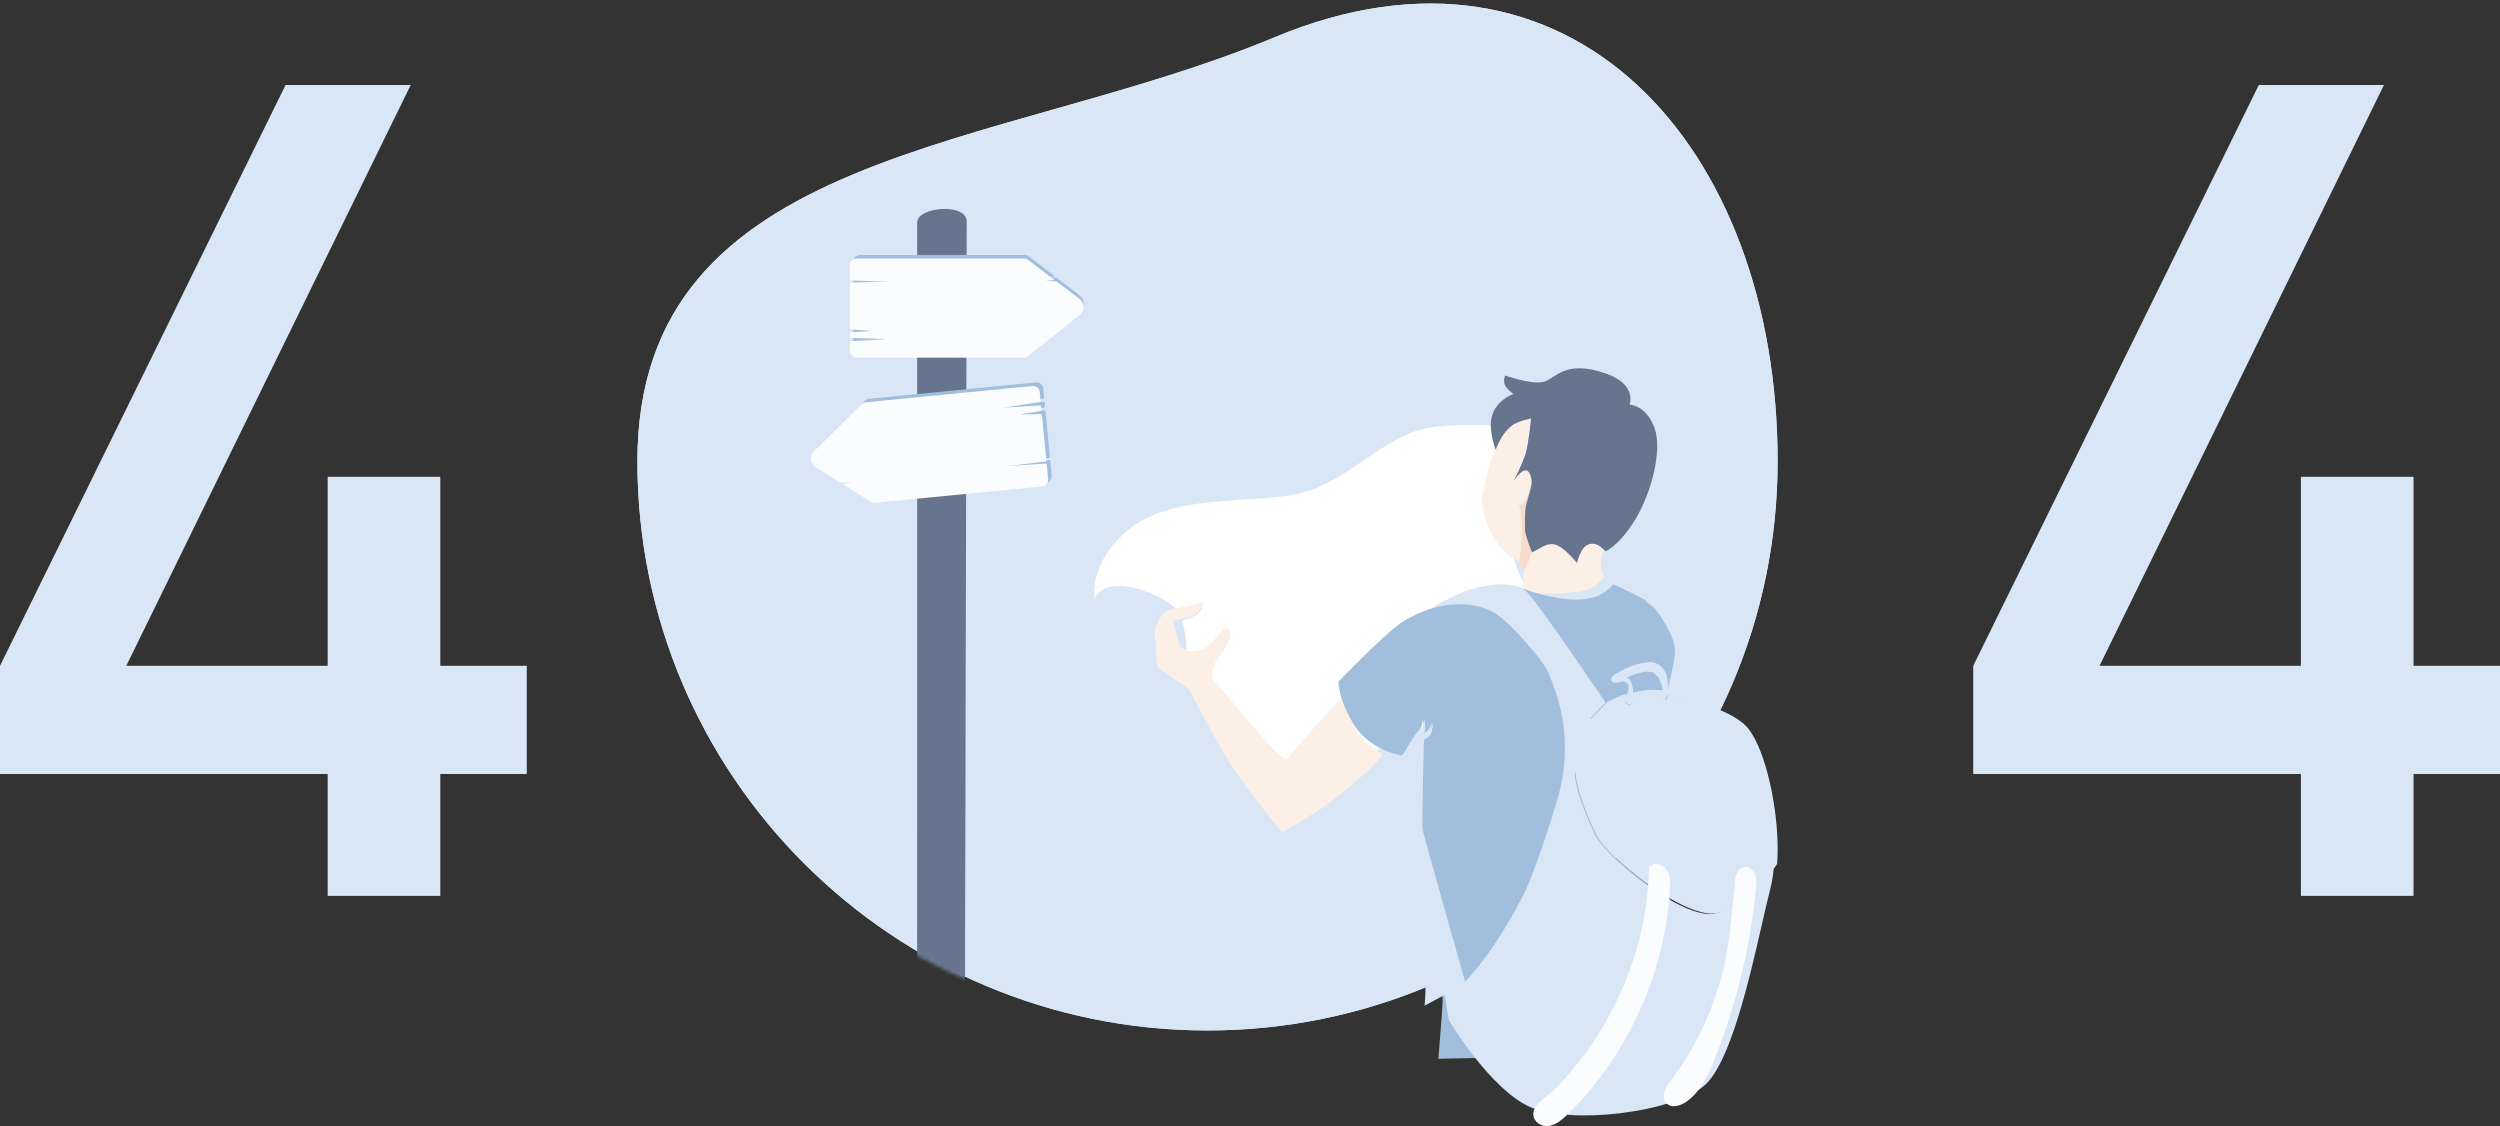 <svg width="706" height="318" viewBox="0 0 706 318" fill="none" xmlns="http://www.w3.org/2000/svg">
<rect x="0" y="0" width="706" height="318" fill="#333333" stroke="none"/>
<path d="M148.758 218.586V188.031H124.34V134.64H92.532V188.031H35.663L115.987 24H80.644L0 188.031V218.586H92.532V253H124.34V218.586H148.758Z" fill="#D9E6F5"/>
<path d="M706 218.586V188.031H681.582V134.64H649.774V188.031H592.905L673.228 24H637.886L557.242 188.031V218.586H649.774V253H681.582V218.586H706Z" fill="#D9E6F5"/>
<path d="M502 130.277C502 219.042 429.918 291 341 291C252.082 291 180 219.042 180 130.277C180 41.511 282.013 43.067 359.917 10.538C443.638 -24.42 502 41.511 502 130.277Z" fill="#D9E6F5"/>
<path d="M502 130.277C502 219.042 429.918 291 341 291C252.082 291 180 219.042 180 130.277C180 41.511 282.013 43.067 359.917 10.538C443.638 -24.42 502 41.511 502 130.277Z" fill="#D9E6F5"/>
<path fill-rule="evenodd" clip-rule="evenodd" d="M391.133 209.938C397.998 204.119 448 195.391 448 195.391C448 195.391 435.584 177.612 428.568 160.926C421.557 144.24 436.561 121.368 436.561 121.368C436.561 121.368 416.298 118.782 403.882 120.721C397.198 121.766 391.276 125.801 385.24 129.914L384.941 130.118L384.936 130.122C379.854 133.583 374.687 137.065 368.911 138.824C364.295 140.228 358.222 140.616 351.732 141.03C343.259 141.571 334.075 142.157 326.495 145.111C323.846 146.139 321.391 147.46 319.232 149.166C306.157 159.513 309.342 171.149 309.342 168.563C314.134 160.926 329.74 169.336 331.582 171.399C331.598 171.413 331.611 171.427 331.623 171.442C331.632 171.451 331.64 171.461 331.648 171.469C331.861 171.714 332.055 171.972 332.241 172.244C332.612 172.17 332.992 172.098 333.37 172.025C334.777 171.757 336.172 171.49 337.054 171.194C337.115 171.173 337.202 171.141 337.308 171.102C338.312 170.732 340.971 169.751 338.969 172.598C338.049 173.91 335.616 174.764 333.736 175.249C334.355 176.99 334.687 178.815 334.864 180.32C335.099 182.284 335.068 183.71 335.068 183.71L335.324 184.095L364.646 229C364.646 229 370.169 226.443 374.429 221.272L376.842 225.661C380.734 220.923 385.396 215.472 388.948 211.963H388.953C389.74 211.18 390.474 210.498 391.133 209.938Z" fill="white"/>
<path d="M432.397 135.971C432.437 136.832 430.984 142.723 429.726 142.506C429.19 142.413 429.102 142.197 429.089 142.148L429.09 142.153C429.225 142.506 430.318 148.494 430.069 150.634C430.04 150.876 430.008 151.191 429.97 151.561C429.724 153.975 429.156 158.302 429.09 158.39C429.024 158.479 429.16 158.306 429.09 158.39C422.329 156.662 417.754 144.545 418.66 139.806C419.697 134.388 421.309 128.59 423.066 124.497C423.879 122.959 425.157 121.063 426.963 119.888C428.566 118.845 432.257 118 432.257 118C432.257 118 431.428 125.401 430.54 128.238C429.726 130.839 427.828 134.546 427.473 135.25C427.759 134.804 430.429 130.946 431.795 133.567C431.795 133.567 432.322 134.402 432.397 135.971Z" fill="#FCEFE5"/>
<path d="M390.554 213.159L387.049 216.858C384.8 219.227 379.879 223.183 376.633 225.719L376.629 225.724C374.81 227.142 373.518 228.119 373.518 228.119L373.571 228.115C371.274 229.538 368.95 230.952 366.999 232.123C364.683 233.517 362.885 234.576 362.281 234.931L362.28 234.932L362.224 234.965C362.128 235.022 362.005 235.009 361.921 234.929C361.921 234.929 349.669 220.279 344.253 210.424C338.832 200.564 335.836 194.766 335.836 194.766C335.836 194.766 332.475 192.362 329.967 190.612C329.501 190.287 329.11 190.022 328.779 189.798C327.33 188.818 327.047 188.627 326.764 187.598C326.556 186.852 326.528 185.273 326.504 183.879C326.487 182.919 326.471 182.046 326.4 181.592C326.211 180.376 326 178.091 326 178.091C326 178.091 327.863 173.323 329.088 172.664C329.567 172.412 330.397 172.183 331.368 171.966C331.598 171.914 331.835 171.864 332.077 171.814C332.163 171.795 332.251 171.777 332.339 171.758C332.707 171.684 333.084 171.611 333.461 171.538C334.858 171.266 336.243 170.997 337.119 170.698C337.18 170.677 337.266 170.645 337.371 170.606C338.368 170.231 341.009 169.24 339.021 172.116C338.107 173.442 335.691 174.304 333.824 174.794C333.415 174.901 333.033 174.993 332.695 175.064C331.922 175.232 331.399 175.312 331.399 175.312C331.399 175.312 332.651 182.069 333.31 182.626C333.934 183.156 334.641 183.527 335.401 183.731C337.307 184.248 339.535 183.717 341.525 182.064C342.469 181.281 343.27 180.273 343.971 179.392C345.337 177.673 346.321 176.435 347.235 178.281C348.101 180.031 345.144 184.866 343.822 186.13C342.5 187.39 342.223 191.522 342.223 191.522L356.729 208.378C360.814 213.486 363.353 214.64 363.353 214.64C363.353 214.64 371.234 204.953 376.866 199.181C377.687 198.337 378.373 197.59 378.931 196.927C379.177 197.727 379.493 198.637 379.915 199.645C379.915 199.645 379.917 199.65 379.921 199.659C379.925 199.668 379.93 199.681 379.937 199.698C380.143 200.241 381.869 204.648 383.71 207.308C384.879 208.992 387.066 210.738 388.657 211.882H388.661C389.75 212.664 390.554 213.159 390.554 213.159Z" fill="#FCEFE5"/>
<path d="M452.995 162.734C452.997 162.73 452.999 162.727 453 162.725C452.684 162.137 452.394 161.417 452.187 160.537C451.761 158.748 452.293 156.83 452.908 155.38C452.775 155.28 452.624 155.135 452.45 154.968C451.714 154.261 450.575 153.167 448.708 153.493C445.949 153.975 445.009 158.871 445.009 158.871C445.009 158.871 442.079 155.163 439.54 153.944C439.356 153.855 439.149 153.776 438.938 153.714C437.805 153.378 436.575 153.564 435.534 154.125L432.257 155.875C432.257 155.875 432.327 156.087 431.707 157.656C431.084 159.22 430.332 160.122 430.332 160.122C430.258 162.76 429.919 166.252 429.919 166.252L429.924 166.256C430.029 166.3 431.685 166.959 434.124 167.662L434.088 167.644C434.088 167.644 441.745 167.706 446.433 167.007C450.959 166.326 452.87 162.954 452.995 162.734Z" fill="#FCEFE5"/>
<path d="M429 142.412C430.168 143.434 431.08 141.041 431.39 140L432.452 144.966C434.045 153.253 431.788 159.108 430.46 161L429 158.872C429.266 157.169 430.726 150.074 429 142.412Z" fill="#F6DCCD"/>
<path d="M457.819 196.379C458.305 196.241 458.84 196.113 459.433 196.007C459.216 196.773 459 197.535 458.787 198.301C460.03 199.151 460.393 199.855 460.915 197.898C461.1 197.198 461.171 196.476 461.167 195.75C461.14 195.754 461.114 195.754 461.083 195.759C460.893 195.781 460.711 195.803 460.534 195.829C460.326 195.856 460.123 195.887 459.928 195.918C460.331 195.812 460.747 195.705 461.162 195.604C461.317 195.564 461.472 195.528 461.631 195.493C461.786 195.453 461.941 195.418 462.096 195.386C462.715 195.245 463.321 195.125 463.873 195.037C464.011 195.014 464.148 194.992 464.28 194.975C464.413 194.957 464.541 194.939 464.665 194.926C465.023 194.886 465.373 194.859 465.718 194.837H465.722C465.93 194.828 466.129 194.82 466.328 194.815C466.527 194.811 466.722 194.806 466.912 194.806C467.186 194.806 467.452 194.811 467.708 194.82C467.823 194.824 467.938 194.828 468.049 194.833C468.637 194.859 469.159 194.904 469.579 194.948C469.84 194.979 470.061 195.006 470.238 195.032C470.273 195.037 470.309 195.041 470.34 195.045C470.362 195.05 470.384 195.05 470.402 195.054L470.481 195.068C470.623 195.09 470.702 195.103 470.702 195.103C470.702 195.103 470.702 195.099 470.707 195.094C470.707 195.085 470.711 195.076 470.716 195.063C470.769 194.886 471.008 194.089 471.313 192.964C471.317 192.959 471.313 192.959 471.313 192.959C471.317 192.942 471.322 192.924 471.33 192.906C471.476 192.37 471.636 191.759 471.795 191.104C471.83 190.958 471.866 190.811 471.905 190.661C471.976 190.364 472.047 190.059 472.118 189.749C472.144 189.62 472.175 189.492 472.202 189.363C472.277 189.022 472.352 188.681 472.418 188.336C472.449 188.176 472.48 188.017 472.511 187.862C472.578 187.508 472.64 187.158 472.697 186.812C472.728 186.613 472.759 186.418 472.785 186.223C472.874 185.612 472.94 185.023 472.971 184.478C472.985 184.301 472.989 184.124 472.993 183.956C473.002 183.685 472.998 183.429 472.985 183.189C472.701 178.517 467.133 171.453 466.518 170.682C466.598 170.744 466.678 170.806 466.762 170.868L466.793 170.895L469.278 173.038C472.047 175.696 475.05 179.58 474.714 183.752C474.099 191.339 471.233 196.255 471.233 196.255L477.447 197.402C477.85 189.788 477.664 184.713 477.018 181.347C476.868 180.563 476.691 179.868 476.492 179.261C476.191 178.34 475.837 177.609 475.435 177.029C473.843 174.735 469.371 171.949 465.068 169.637C465.059 169.637 465.054 169.633 465.05 169.624C460.176 167.011 455.528 165 455.528 165L455.514 165.018L455.488 165.058C455.452 165.111 455.386 165.199 455.293 165.314C454.882 165.815 453.927 166.825 452.264 167.75C447.213 170.567 439.234 169.013 434.36 167.617C432.852 167.183 431.64 166.767 430.906 166.501C430.446 166.333 430.172 166.227 430.132 166.209L430.127 166.205C430.127 166.205 429.212 169.07 419.486 169.123C414.475 169.15 409.442 170.12 405.085 171.537C400.985 172.852 397.482 174.571 395.156 176.254C390.096 179.916 378.004 192.446 378.004 192.446C378.004 192.446 377.894 194.014 378.792 196.945C379.039 197.747 379.358 198.659 379.782 199.669C379.782 199.669 379.791 199.687 379.804 199.722C380.344 201.011 381.047 202.459 381.963 204.063C385.421 210.126 391.826 212.367 394.55 213.075C395.346 213.279 395.828 213.354 395.828 213.354L396.593 212.442V212.438C396.593 212.438 399.424 207.606 400.052 206.977C400.68 206.348 401.414 205.56 401.574 204.665C401.733 203.775 401.781 203.146 401.781 203.146C401.781 203.146 402.463 205.715 401.888 206.609C401.419 207.336 401.335 207.473 401.317 207.499C401.423 207.455 403.108 206.689 403.515 205.927C403.931 205.139 404.351 204.142 404.351 204.142C404.351 204.142 404.037 207.136 403.25 207.818C402.463 208.5 401.733 208.815 401.733 208.815C401.733 208.815 401.375 220.981 401.304 230.073C401.273 234.569 401.308 238.311 401.494 239.454C401.746 241.004 402.998 249.002 404.28 257.767C405.864 268.525 407.496 280.434 407.385 282.954C407.257 285.948 406.616 293.876 406.191 299L416.903 298.779L478 297.512C478 297.512 472.237 270.23 471.697 253.887C462.578 248.622 452.724 239.759 450.711 235.437C447.491 228.519 444.749 220.795 445.054 217.15C445.068 216.991 445.09 216.813 445.116 216.627C445.421 215.688 445.709 214.785 445.983 213.921C446.12 213.492 446.253 213.067 446.381 212.659C447.792 208.115 448.681 204.886 449 203.713C449.022 203.624 449.044 203.544 449.061 203.478C449.084 203.394 449.101 203.332 449.11 203.288C449.119 203.248 449.128 203.226 449.128 203.226L453.834 198.305L453.838 198.301L457.819 196.379ZM471.038 196.148C470.994 196.131 470.946 196.108 470.884 196.086C470.839 196.073 470.791 196.055 470.738 196.042C470.623 196.002 470.481 195.967 470.309 195.927C470.242 195.914 470.176 195.9 470.101 195.887C469.88 195.843 469.619 195.798 469.309 195.763L469.291 195.759C469.247 195.754 469.199 195.745 469.154 195.741C468.982 196.024 468.814 196.308 468.721 196.627L470.525 197.619C470.839 197.22 470.95 196.706 471.034 196.201L471.233 196.255C471.233 196.255 471.189 196.215 471.038 196.148Z" fill="#A1BEDD"/>
<path d="M471.5 196.412C471.5 196.412 474.361 191.527 474.974 183.988C475.31 179.842 472.312 175.982 469.549 173.341L467.068 171.211L467.037 171.185C466.953 171.123 466.874 171.062 466.794 171L466.794 171C467.408 171.766 472.966 178.786 473.248 183.429C473.261 183.666 473.266 183.922 473.257 184.19L473.257 184.197C473.252 184.362 473.248 184.531 473.235 184.709C473.204 185.251 473.138 185.836 473.049 186.443C473.027 186.611 473 186.779 472.974 186.949L472.961 187.029C472.904 187.372 472.842 187.72 472.776 188.072C472.76 188.151 472.745 188.229 472.729 188.307C472.714 188.385 472.698 188.464 472.683 188.543C472.617 188.886 472.542 189.225 472.467 189.564C472.454 189.627 472.439 189.691 472.425 189.755C472.41 189.819 472.396 189.883 472.383 189.947C472.312 190.255 472.242 190.559 472.171 190.853C472.151 190.937 472.13 191.019 472.109 191.1C472.093 191.165 472.076 191.229 472.061 191.293C471.902 191.945 471.743 192.552 471.597 193.085C471.595 193.097 471.591 193.109 471.587 193.119C471.584 193.127 471.581 193.134 471.579 193.142C471.275 194.259 471.037 195.051 470.984 195.228L470.983 195.228C470.979 195.241 470.975 195.25 470.975 195.259C470.97 195.263 470.97 195.268 470.97 195.268C470.97 195.268 470.891 195.254 470.749 195.232L470.67 195.219C470.661 195.217 470.65 195.216 470.639 195.215C470.629 195.214 470.619 195.213 470.608 195.21C470.577 195.206 470.542 195.202 470.507 195.197C470.33 195.171 470.109 195.144 469.849 195.114C469.43 195.07 468.909 195.026 468.321 194.999C468.211 194.995 468.096 194.99 467.982 194.986C467.725 194.977 467.461 194.973 467.187 194.973C467.001 194.973 466.811 194.977 466.617 194.981L466.604 194.982C466.421 194.986 466.239 194.993 466.049 195.001L465.999 195.004H465.995C465.651 195.026 465.302 195.052 464.944 195.092C464.837 195.103 464.727 195.118 464.614 195.133L464.56 195.14C464.428 195.158 464.291 195.18 464.154 195.202C463.602 195.29 462.998 195.409 462.379 195.549C462.225 195.58 462.07 195.615 461.916 195.655C461.757 195.69 461.603 195.725 461.448 195.765C461.033 195.866 460.618 195.972 460.216 196.077C460.411 196.047 460.614 196.016 460.821 195.989C461.002 195.963 461.183 195.941 461.369 195.919C461.383 195.917 461.397 195.916 461.41 195.915C461.425 195.914 461.439 195.913 461.452 195.91L461.453 195.91C461.616 195.893 461.779 195.875 461.947 195.862C462.035 195.853 462.128 195.844 462.216 195.84C462.357 195.827 462.499 195.818 462.64 195.809C462.936 195.791 463.24 195.774 463.554 195.765C466.392 195.673 468.238 195.765 469.425 195.901C469.447 195.904 469.47 195.907 469.494 195.91C469.517 195.914 469.54 195.917 469.562 195.919L469.58 195.923C469.889 195.959 470.149 196.003 470.37 196.047C470.445 196.06 470.515 196.073 470.577 196.086C470.749 196.126 470.891 196.161 471.006 196.201C471.041 196.209 471.074 196.22 471.105 196.23C471.121 196.235 471.136 196.24 471.151 196.245C471.193 196.26 471.23 196.275 471.262 196.288C471.277 196.295 471.292 196.301 471.306 196.306H471.31C471.456 196.372 471.5 196.412 471.5 196.412Z" fill="#D9E6F5"/>
<path d="M449.436 203.339C449.436 203.339 449.427 203.361 449.418 203.401C449.412 203.433 449.401 203.475 449.386 203.528C449.381 203.547 449.376 203.568 449.37 203.59L449.355 203.644C449.341 203.698 449.324 203.758 449.308 203.823C448.99 204.99 448.103 208.198 446.695 212.714C446.567 213.123 446.434 213.541 446.297 213.968C446.024 214.826 445.737 215.724 445.432 216.657C444.823 218.519 444.147 220.521 443.41 222.629C443.313 222.915 443.212 223.206 443.106 223.496L443.043 223.675C442.962 223.907 442.881 224.141 442.797 224.372C442.731 224.556 442.665 224.741 442.599 224.926C442.479 225.263 442.358 225.602 442.236 225.943C442.145 226.183 442.057 226.426 441.97 226.667L441.9 226.859C441.843 227.013 441.787 227.167 441.731 227.32L441.73 227.321C441.674 227.475 441.618 227.629 441.56 227.783C440.029 231.933 438.289 236.356 436.351 240.845C436.117 241.396 435.879 241.95 435.632 242.5C435.629 242.511 435.625 242.52 435.621 242.528C435.618 242.534 435.616 242.539 435.614 242.544L435.614 242.545C435.322 243.205 435.031 243.865 434.731 244.525C434.73 244.528 434.729 244.531 434.728 244.533C434.727 244.534 434.727 244.535 434.727 244.536C434.726 244.539 434.725 244.542 434.722 244.547C434.47 245.109 434.211 245.668 433.952 246.23L433.804 246.549C432.153 250.101 430.515 253.309 428.93 256.188C429.553 254.793 434.696 243.108 439.733 225.987C444.812 208.737 439.763 196.184 437.678 191.001L437.677 191C437.555 190.697 437.444 190.419 437.345 190.167C435.636 185.819 425.575 175.608 424.635 174.662C424.659 174.676 424.682 174.695 424.706 174.714C424.717 174.723 424.729 174.732 424.741 174.741L426.295 176.07L426.321 176.092C435.446 184.291 449.436 203.339 449.436 203.339Z" fill="#D9E6F5"/>
<path d="M408.82 280.508C408.692 283.484 409.244 275.416 408.82 280.508L402.284 284C402.284 284 403.591 276.512 400.664 245.88C398.783 226.225 400.898 207.872 400.898 207.872L397.464 211.948L397 212.494C397 212.494 399.825 207.692 400.452 207.067C401.079 206.442 401.812 205.659 401.971 204.77C402.13 203.885 402.178 203.26 402.178 203.26C402.178 203.26 402.858 205.813 402.284 206.702C401.927 207.253 401.793 207.463 401.742 207.543C401.727 207.568 401.719 207.58 401.715 207.586C401.821 207.542 403.503 206.781 403.909 206.024C404.324 205.241 404.743 204.25 404.743 204.25C404.743 204.25 404.43 207.225 403.644 207.903C402.858 208.581 402.13 208.893 402.13 208.893C402.13 208.893 401.335 235.912 401.891 239.34C402.448 242.773 409.019 275.962 408.82 280.508Z" fill="#D9E6F5"/>
<path d="M404.824 171.642C404.221 171.806 403.828 171.939 403.705 171.988C403.761 171.956 403.866 171.895 404.014 171.81C405.57 170.912 411.86 167.281 416.111 166.218C420.782 165.045 427.146 164.036 430.553 166.612C430.72 166.735 430.879 166.868 431.029 167.01C434.294 170.08 453.399 198.385 453.399 198.385L448.71 203.301C448.71 203.301 434.744 184.151 425.635 175.908L425.608 175.886C425.075 175.399 424.555 174.952 424.057 174.549C424.045 174.541 424.033 174.531 424.022 174.522C423.998 174.503 423.975 174.485 423.951 174.47C423.945 174.467 423.941 174.461 423.938 174.457C423.936 174.456 423.935 174.454 423.934 174.453L423.933 174.452C423.1 173.788 422.329 173.253 421.637 172.868C415.256 169.342 407.676 170.85 404.824 171.642Z" fill="#D9E6F5"/>
<path d="M464.575 169.731C464.474 169.669 464.421 169.634 464.421 169.634C464.421 169.634 472.081 167.881 478.198 178.328C480.663 182.53 478.517 192.72 477.556 197.285L477.493 197.584L476.929 197.483L470.737 196.337C470.737 196.337 473.592 191.425 474.205 183.846C474.54 179.678 471.547 175.797 468.789 173.142C467.898 172.293 467.035 171.567 466.312 171.001L466.281 170.974C466.197 170.912 466.118 170.851 466.039 170.789L466.039 170.788C465.398 170.297 464.897 169.953 464.633 169.772L464.593 169.744C464.584 169.744 464.58 169.74 464.575 169.731Z" fill="#D9E6F5"/>
<path d="M499.929 251.035C500.476 248.915 500.824 246.53 501 243.977C499.876 245.663 492.107 256.88 483.733 258.034C480.6 258.468 476.003 256.694 471.199 253.915C462.112 248.654 452.293 239.8 450.288 235.482C447.079 228.57 444.347 220.854 444.651 217.212C444.664 217.053 444.686 216.876 444.713 216.69C444.105 218.562 443.43 220.575 442.694 222.694C442.597 222.982 442.496 223.274 442.39 223.566C442.37 223.626 442.349 223.686 442.328 223.746C442.247 223.979 442.166 224.214 442.082 224.447C441.933 224.875 441.779 225.306 441.624 225.741C441.59 225.836 441.556 225.931 441.522 226.026C441.431 226.268 441.343 226.512 441.256 226.755C441.233 226.819 441.21 226.883 441.187 226.947C441.077 227.256 440.962 227.566 440.848 227.876C439.319 232.048 437.582 236.495 435.647 241.008C435.414 241.561 435.176 242.119 434.929 242.672C434.925 242.69 434.916 242.703 434.911 242.716L434.911 242.717C434.62 243.38 434.33 244.044 434.03 244.707C434.028 244.712 434.027 244.715 434.026 244.718C434.025 244.722 434.023 244.725 434.021 244.729C433.769 245.295 433.511 245.858 433.251 246.423C433.202 246.529 433.153 246.636 433.105 246.743C431.456 250.313 429.821 253.539 428.239 256.433C428.239 256.435 428.237 256.44 428.235 256.444C428.234 256.447 428.232 256.449 428.23 256.45C420.311 270.95 413.735 277.198 413.735 277.198C413.735 277.198 402.96 239.141 401.832 234.623C401.567 233.557 401.307 231.955 401.056 230.123C400.254 224.172 399.62 215.832 399.62 215.832C399.62 215.832 398.152 217.774 398.011 221.889C397.791 228.389 400.955 243.198 402.013 247.521C402.48 249.424 403.207 253.234 404.022 257.791C406.243 270.158 409.117 288.016 409.117 288.016C409.117 288.016 412.136 293.104 416.6 298.764C420.888 304.188 426.512 310.139 432.082 312.608C443.466 317.648 472.257 314.285 481.256 306.609C488.56 300.374 493.939 276.878 497.629 260.759C498.486 257.017 499.252 253.673 499.929 251.035Z" fill="#D9E6F5"/>
<path d="M470.998 193.123C470.998 193.123 471.002 193.123 470.998 193.127C471.015 194.11 470.896 195.106 470.746 196.08C470.742 196.101 470.738 196.127 470.738 196.148H470.734C470.734 196.164 470.729 196.181 470.729 196.198C470.648 196.677 470.542 197.164 470.239 197.542L468.499 196.601C468.589 196.299 468.751 196.03 468.917 195.761C468.917 195.753 468.921 195.749 468.925 195.744C469.002 195.614 469.083 195.488 469.156 195.358C469.22 195.244 469.275 195.127 469.326 195.009C469.791 193.971 468.857 192.753 468.499 191.673C468.094 190.476 468.728 191.896 467.075 190.064C465.65 189.417 464.403 189.69 462.885 190.064C461.038 190.518 459.046 191.43 457.554 192.589C458.377 192.051 459.308 190.98 459.999 191.673C460.69 192.366 460.976 193.358 461.104 194.32C461.13 194.497 461.147 194.673 461.164 194.854C461.189 195.114 461.206 195.37 461.211 195.631C461.215 195.677 461.215 195.723 461.215 195.77C461.219 196.459 461.151 197.143 460.972 197.807C460.468 199.664 460.119 198.996 458.92 198.189C459.125 197.463 459.334 196.74 459.543 196.013C459.577 195.891 459.611 195.77 459.645 195.648C459.654 195.622 459.662 195.593 459.667 195.568C459.82 195.051 459.961 194.518 459.918 193.984C459.876 193.417 459.59 192.837 459.074 192.589C458.421 192.278 457.658 192.577 456.95 192.745C456.246 192.917 455.308 192.833 455.057 192.165C454.796 191.472 455.483 190.812 456.114 190.413C458.383 188.959 460.912 187.905 463.548 187.304C464.908 186.993 466.371 186.812 467.672 187.308C469.258 187.917 470.333 189.459 470.746 191.085C470.917 191.753 470.99 192.434 470.998 193.123Z" fill="#D9E6F5"/>
<path d="M477.579 197.821L471.334 196.683L471.134 196.63C471.049 197.131 470.938 197.641 470.622 198.036L468.809 197.052C468.902 196.736 469.071 196.455 469.244 196.173C468.049 196.037 466.191 195.945 463.333 196.037C463.017 196.046 462.71 196.064 462.412 196.081C462.27 196.09 462.128 196.099 461.986 196.112C461.897 196.116 461.803 196.125 461.715 196.134C461.546 196.147 461.382 196.165 461.217 196.182L461.217 196.182C461.221 196.903 461.15 197.619 460.963 198.313C460.52 199.952 460.192 199.709 459.348 199.086C459.193 198.971 459.02 198.844 458.825 198.712C459 198.091 459.177 197.472 459.356 196.851C459.395 196.713 459.435 196.575 459.474 196.437C458.879 196.542 458.341 196.67 457.852 196.806C456.336 197.263 454.994 197.887 453.851 198.712L453.847 198.717L449.117 203.597C449.117 203.597 449.108 203.619 449.099 203.659C449.093 203.691 449.082 203.732 449.067 203.785C449.062 203.804 449.057 203.825 449.051 203.847C449.046 203.865 449.041 203.883 449.036 203.902C449.021 203.955 449.005 204.015 448.988 204.08C448.668 205.244 447.775 208.447 446.357 212.954C446.322 213.064 446.286 213.175 446.251 213.287C446.155 213.588 446.057 213.896 445.957 214.206C445.681 215.062 445.392 215.958 445.086 216.89C445.059 217.074 445.037 217.25 445.023 217.408C444.717 221.023 447.473 228.684 450.709 235.546C452.731 239.833 462.635 248.623 471.8 253.846C476.645 256.604 481.282 258.366 484.442 257.935C492.888 256.789 500.724 245.653 501.858 243.98C501.942 242.851 501.987 241.687 502 240.501V239.091C501.876 225.675 497.857 209.914 493.065 205.012C490.941 202.837 487.202 201.005 483.557 199.648L483.517 199.635L478.148 197.922L477.579 197.821Z" fill="#D9E6F5"/>
<path d="M470.594 245.517C469.495 243.946 466.849 243.364 465.693 244.895C465.579 251.213 464.765 257.514 463.311 263.665C460.718 274.651 456.094 285.156 449.77 294.506C446.612 299.183 443.026 303.567 439.054 307.58C438.536 308.102 437.846 308.664 437.118 309.256C435.542 310.537 433.789 311.962 433.22 313.455C432.244 316.011 434.679 318.286 437.297 317.971C439.417 317.717 441.143 316.199 442.667 314.707C459.698 298.024 470.221 274.866 471.575 251.073C471.684 249.157 471.693 247.087 470.594 245.517Z" fill="#FBFCFE"/>
<path d="M485.435 278.248C486.881 273.404 487.901 268.434 488.462 263.411L489.911 250.032C489.775 247.809 490.607 244.913 492.832 244.83C494.128 244.782 495.254 245.854 495.687 247.079C496.121 248.304 496.016 249.643 495.889 250.933C494.29 267.38 490.367 283.599 484.27 298.96C482.444 303.563 480.241 308.319 476.186 311.167C474.513 312.34 471.991 313.04 470.589 311.552C469.749 310.66 469.661 309.255 470.046 308.091C470.41 306.98 471.133 306.029 471.842 305.096C471.875 305.052 471.909 305.007 471.943 304.963C477.995 296.961 482.563 287.856 485.435 278.248Z" fill="#FBFCFE"/>
<path d="M461.856 146.614C457.361 154.048 453.461 155.673 453.461 155.673C453.461 155.673 453.386 155.611 453.246 155.501C452.55 154.973 451.358 153.206 449.057 153.609C446.306 154.092 445.368 159 445.368 159C445.368 159 442.445 155.283 439.912 154.061C439.728 153.972 439.523 153.893 439.312 153.83C438.182 153.494 436.955 153.68 435.916 154.242L432.648 155.997C432.648 155.997 430.645 151.128 430.645 149.556C430.645 149.37 430.645 149.162 430.641 148.94C430.628 147.279 430.592 144.71 430.921 142.924C431.048 142.247 431.28 141.427 431.535 140.577C432.025 138.893 432.595 137.095 432.547 136.05C432.472 134.477 431.946 133.64 431.946 133.64C430.584 131.013 427.674 135.505 427.389 135.952C427.613 135.505 429.926 130.924 430.768 128.222C431.653 125.378 432.393 118.167 432.393 118.167C432.393 118.167 428.967 118.88 427.367 119.925C425.567 121.104 424.291 123.004 423.481 124.546C422.736 125.954 422.385 127.07 422.385 127.07C422.385 127.07 420.427 121.914 421.167 118.167C422.193 112.979 427.394 111.252 427.394 111.252C427.394 111.252 426.224 110.437 425.347 109.334C424.204 107.903 425.071 106.042 425.071 106.042C425.071 106.042 432.393 108.669 435.864 107.845C439.334 107.017 441.727 101.316 453.684 105.546C462.4 108.629 460.191 114.3 460.191 114.3C460.191 114.3 464.827 114.255 467.259 120.944C469.503 127.119 466.348 139.186 461.856 146.614Z" fill="#66758D"/>
<mask id="mask0" mask-type="alpha" maskUnits="userSpaceOnUse" x="176" y="0" width="322" height="290">
<path d="M498 129.277C498 218.042 425.918 290 337 290C248.082 290 176 218.042 176 129.277C176 40.511 278.013 42.067 355.917 9.538C439.638 -25.42 498 40.511 498 129.277Z" fill="#D9E6F5"/>
</mask>
<g mask="url(#mask0)">
<path d="M273 62.558L272.495 289.066C268.369 291.504 263.096 291.721 259 289.237L259.019 62.79C259.019 58.402 273 57.201 273 62.558Z" fill="#66758D"/>
</g>
<path d="M304.93 87.948L290.579 99.571C290.236 99.848 289.81 100 289.373 100H242.926C241.863 100 241 99.131 241 98.061V95.651C241 95.492 241.124 95.363 241.279 95.352L251.458 94.775L241.222 94.422C241.098 94.418 241 94.316 241 94.191V93.117C241 92.976 241.109 92.859 241.249 92.851L247.101 92.46L241.305 92.009C241.136 91.993 241 91.853 241 91.678V79.073C241 78.918 241.124 78.792 241.275 78.788L251.989 78.549L241.256 78.216C241.113 78.212 241 78.094 241 77.946V73.939C241 72.869 241.863 72 242.926 72H289.4C289.822 72 290.233 72.14 290.568 72.398L297.845 77.999C297.871 78.022 297.86 78.064 297.826 78.067L295.467 78.299L298.211 78.436C298.354 78.443 298.489 78.493 298.603 78.58L304.873 83.403C306.351 84.537 306.381 86.772 304.93 87.948Z" fill="#A1BEDD"/>
<path d="M304.914 88.95L290.343 100.571C289.995 100.848 289.563 101 289.119 101H241.959C240.88 101 240.004 100.131 240.004 99.061V96.652C240.004 96.493 240.13 96.364 240.287 96.352L250.622 95.776L240.23 95.423C240.103 95.419 240.004 95.317 240.004 95.191V94.118C240.004 93.977 240.115 93.86 240.256 93.852L246.199 93.461L240.31 93.006C240.138 92.991 240 92.85 240 92.676V80.072C240 79.916 240.126 79.791 240.279 79.787L251.158 79.549L240.26 79.215C240.115 79.211 240 79.093 240 78.945V74.939C240 73.869 240.876 73 241.955 73H289.142C289.57 73 289.987 73.14 290.328 73.398L297.717 78.998C297.743 79.021 297.732 79.063 297.697 79.067L295.302 79.298L298.088 79.435C298.233 79.442 298.371 79.492 298.486 79.579L304.853 84.401C306.357 85.539 306.387 87.774 304.914 88.95Z" fill="#FBFCFE"/>
<path d="M230.881 126.371L244.274 113.169C244.592 112.853 245.01 112.66 245.455 112.617L292.489 108.009C293.567 107.905 294.525 108.697 294.629 109.782L294.863 112.223C294.878 112.385 294.767 112.528 294.61 112.551L284.361 114.143L294.759 113.486C294.886 113.478 294.997 113.571 295.009 113.699L295.112 114.788C295.127 114.931 295.028 115.058 294.886 115.081L288.996 116.059L294.913 115.943C295.089 115.939 295.235 116.07 295.254 116.248L296.489 129.021C296.504 129.179 296.393 129.318 296.236 129.338L285.411 130.643L296.312 129.917C296.458 129.905 296.584 130.017 296.6 130.164L296.991 134.224C297.094 135.309 296.308 136.274 295.231 136.379L248.169 140.99C247.74 141.033 247.311 140.933 246.946 140.705L239.029 135.753C238.998 135.734 239.006 135.687 239.04 135.68L241.406 135.212L238.614 135.344C238.469 135.351 238.327 135.313 238.204 135.235L231.383 130.971C229.769 129.971 229.523 127.708 230.881 126.371Z" fill="#A1BEDD"/>
<path d="M229.878 127.369L243.272 114.169C243.59 113.852 244.008 113.659 244.453 113.617L291.489 109.009C292.567 108.905 293.525 109.697 293.629 110.782L293.863 113.223C293.878 113.385 293.767 113.528 293.61 113.551L283.36 115.142L293.759 114.485C293.886 114.478 293.997 114.57 294.008 114.698L294.112 115.787C294.127 115.93 294.028 116.057 293.886 116.08L287.996 117.058L293.913 116.942C294.089 116.938 294.235 117.069 294.254 117.247L295.489 130.018C295.504 130.177 295.393 130.316 295.235 130.335L284.411 131.64L295.312 130.914C295.458 130.903 295.584 131.015 295.6 131.161L295.991 135.22C296.094 136.306 295.308 137.271 294.231 137.375L247.167 141.99C246.738 142.033 246.308 141.933 245.944 141.705L238.026 136.754C237.995 136.734 238.003 136.688 238.038 136.68L240.403 136.213L237.612 136.344C237.466 136.352 237.324 136.313 237.202 136.236L230.38 131.973C228.77 130.968 228.524 128.705 229.878 127.369Z" fill="#FBFCFE"/>
</svg>
